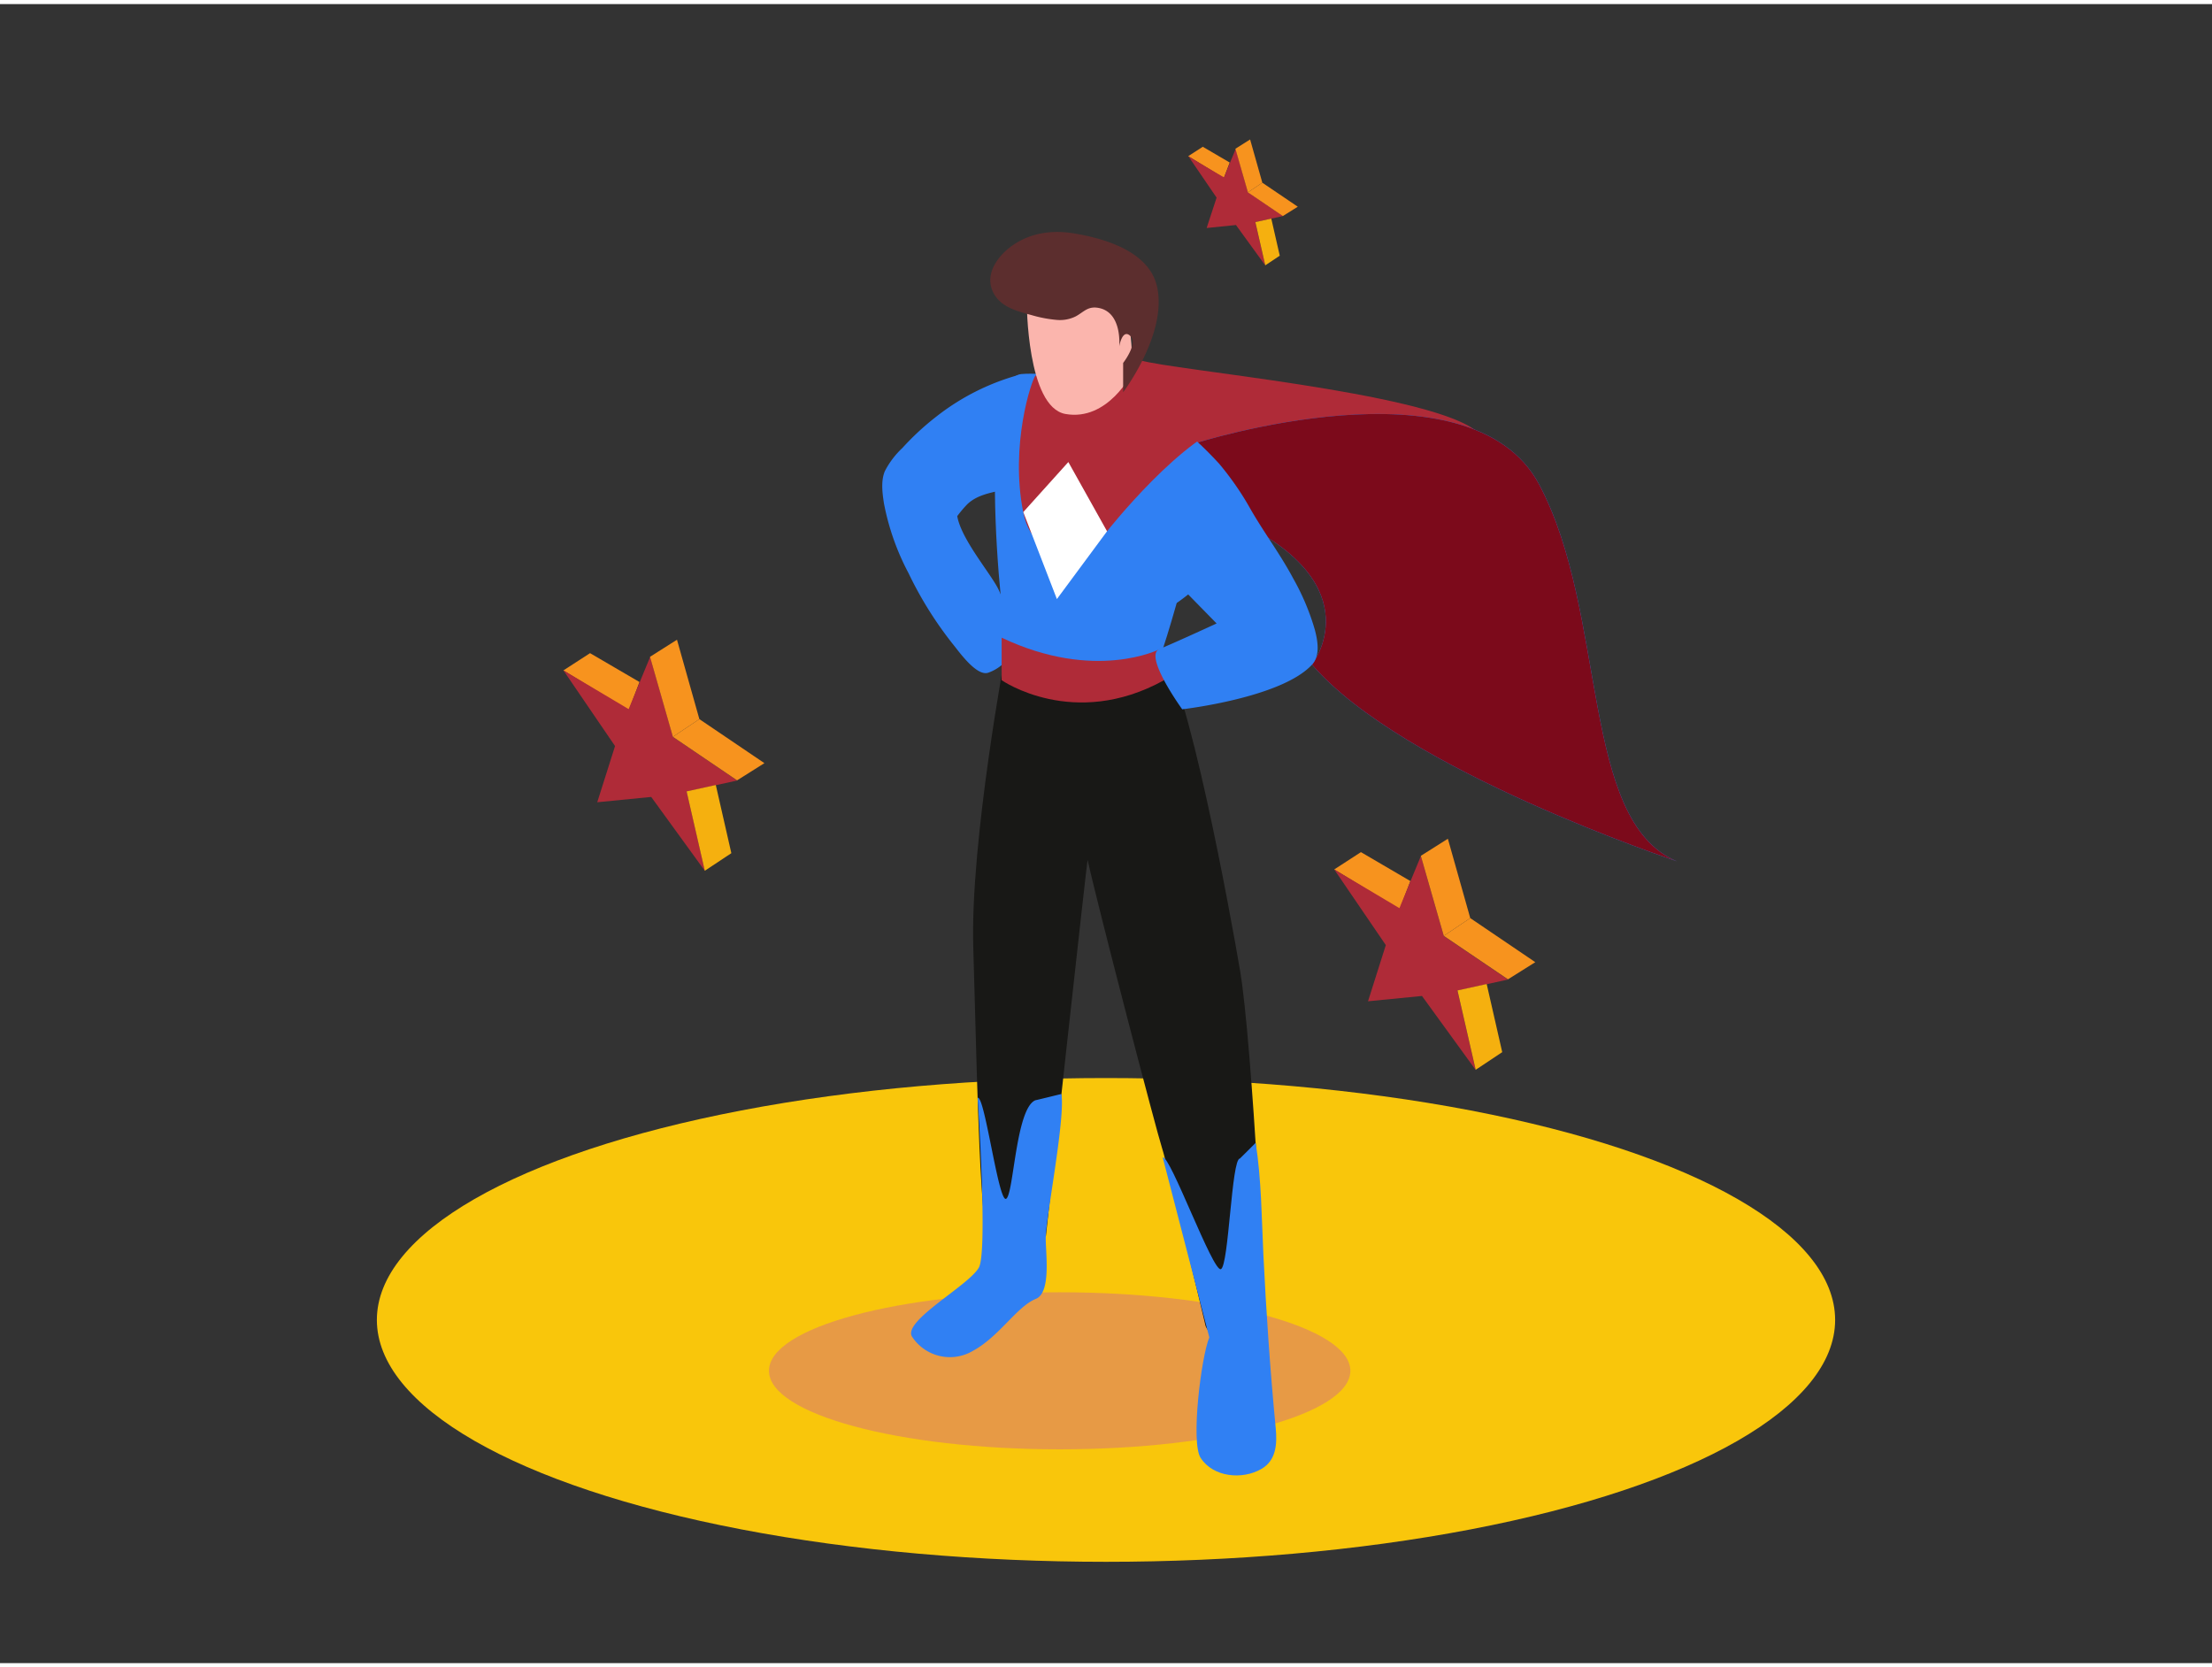 <svg id="Layer_2" data-name="Layer 2" xmlns="http://www.w3.org/2000/svg" viewBox="0 0 400 300" width="406" height="306" class="illustration styles_illustrationTablet__1DWOa"><rect x="0" y="0" width="400" height="300" fill="#333333" stroke="none"/><title>141-150</title><ellipse cx="200" cy="237.94" rx="131.85" ry="43.74" fill="#f9c60b"></ellipse><ellipse cx="191.62" cy="247.14" rx="52.57" ry="14.2" fill="#e28b5a" opacity="0.74"></ellipse><path d="M181.95,116.65s-6.54,34.81-5.95,53.9.92,42.46,2.38,52.81c0,0,6.46,3.2,10.75-.59,0,0,7.46-68.34,7.55-68,1.94,8.8,12.48,49.14,13.45,52.08S218,239,218,239s1.5,5.17,10.92-.67c0,0-2.44-50.33-4.66-63.45-1.67-9.91-9.62-53.54-14.59-58.27" fill="#181816"></path><path d="M209.35,119.45s11.2-32.54,6.67-40-22.65-13.3-31.34-12.55-3.12,52.16-1.74,52.54S197.15,128.64,209.35,119.45Z" fill="#3080f3"></path><path d="M197.92,68.94s2.11-6.34,8.3-4.52,50.68,5.7,60.35,12.48-47.58,10-47.58,10Z" fill="#af2b38"></path><path d="M216,79.46s49.87-16,62.33,7.4,7.33,60.82,24.92,68.15c0,0-49.59-16.44-66-35.57,0,0,11.13-14.2-13.5-26" fill="#3080f3"></path><path d="M216,79.46s49.87-16,62.33,7.4,7.33,60.82,24.92,68.15c0,0-49.59-16.44-66-35.57,0,0,11.13-14.2-13.5-26" fill="#7c0a1b"></path><path d="M185.67,86.5s-1.81-17.78-1.81-19.34a42.39,42.39,0,0,0-14.54,7.43,47.91,47.91,0,0,0-6.14,5.68A15.28,15.28,0,0,0,160,84.48c-.73,1.77-.44,3.92-.16,5.77a44.74,44.74,0,0,0,4.45,12.65,67.38,67.38,0,0,0,8.15,13c1,1.23,4.2,5.75,6.28,5,4.19-1.46,5.93-6.35,5.93-6.35s-1.93-3.81-4-8.51c-1.24-2.79-6.8-9.12-7.55-13.45a21.79,21.79,0,0,1,1.79-2.12C177.64,87.79,182.24,88.3,185.67,86.5Z" fill="#3080f3"></path><path d="M181.13,114.57v7.69s13,9.06,29.37,0l-.82-5.6S198.05,122.6,181.13,114.57Z" fill="#af2b38"></path><path d="M227.07,205.91s-2.86,2.87-2.86,2.85c-1.52,0-2,19.36-3.43,20s-9.25-20.81-10.52-20.19l8.42,32.53c-1.46,3.49-3.39,19-1.57,21.78,2.26,3.53,7.58,4,11,2,2.7-1.55,2.85-4.58,2.58-7.39-1-10.36-1.72-20.93-2.23-31.34C228.14,219.52,228.11,212.58,227.07,205.91Z" fill="#3080f3"></path><path d="M191.94,197.08s-4.72,1.16-4.72,1.14c-3.56,1.51-3.91,17.14-5.29,17.82s-3.88-18.88-5.15-18.26c0,0,1.87,27.76.23,30.69-1.83,3.27-13.89,9.69-12.07,12.52a8.18,8.18,0,0,0,11,2.54c4.8-2.62,7.93-8,11.36-9.39,2.94-1.18,1.69-8.81,1.81-11.37C189.33,218.34,192.63,201.47,191.94,197.08Z" fill="#3080f3"></path><path d="M223.23,86.71q-1.31-1.86-2.77-3.6a71.57,71.57,0,0,0-7.41-7l-13.58-5.63q-3.69,17.9-7.67,35.74l19,3.33a32.14,32.14,0,0,0,4.06-2.8L220,112s-7.45,3.44-10.35,4.63,4.13,10.89,4.13,10.89,18-2.06,23.49-8.09c1.51-1.65,1-4.37.49-6.31a43,43,0,0,0-3.88-9.21c-2.35-4.43-5.39-8.44-7.86-12.79Q224.75,88.86,223.23,86.71Z" fill="#3080f3"></path><path d="M187.25,67.16c-.72.85-4.64,12.57-2.22,24.71s15.16,3.46,15.16,3.46,14-17.78,23.43-19.84" fill="#af2b38"></path><path d="M185.67,53.88s0,19,7,20.24c7.66,1.36,12-7.34,12-7.34s1-16.79-6.63-18.27S185.89,51.45,185.67,53.88Z" fill="#fbb5ad"></path><path d="M186.5,56.23c-2.37-.64-5.19-1.34-6.6-3.57-2.12-3.36.21-6.84,3-8.88,3.39-2.47,7.49-3,11.57-2.27,5.46.93,13.22,3.25,14.72,9.42,2.07,8.52-6.09,19.26-6.09,19.26v-5.3s2.75-3.52,1.29-4.89-2,1.92-2,1.92.62-6.29-3.86-7c-1.85-.29-2.53.74-4,1.55a6.43,6.43,0,0,1-3.43.64A23.32,23.32,0,0,1,186.5,56.23Z" fill="#5c2e2e"></path><polygon points="193.19 82.81 185.04 91.86 191.12 107.59 200.19 95.33 193.19 82.81" fill="#fff"></polygon><polygon points="101.88 120.49 106.7 117.37 115.64 122.59 113.7 127.72 101.88 120.49" fill="#f7931e"></polygon><path d="M108,144.33l3.22-10.16-9.33-13.68s11.81,7,11.79,7,3.88-9.42,3.88-9.42l4.15,14.47,11.6,7.86-9.13,2,3.29,14.35-9.71-13.38Z" fill="#af2b38"></path><polygon points="121.68 132.5 133.29 140.37 138.23 137.26 126.47 129.3 121.68 132.5" fill="#f7931e"></polygon><polygon points="117.54 118.03 122.42 114.94 126.47 129.3 121.68 132.5 117.54 118.03" fill="#f7931e"></polygon><polygon points="124.16 142.37 127.45 156.72 132.25 153.54 129.44 141.21 124.16 142.37" fill="#f5b00f"></polygon><polygon points="241.27 156.48 246.1 153.35 255.04 158.58 253.1 163.71 241.27 156.48" fill="#f7931e"></polygon><path d="M247.38,180.32l3.22-10.16-9.33-13.68s11.81,7,11.79,7,3.88-9.42,3.88-9.42l4.15,14.47,11.6,7.86-9.13,2,3.29,14.35-9.71-13.38Z" fill="#af2b38"></path><polygon points="261.08 168.49 272.69 176.35 277.63 173.25 265.87 165.28 261.08 168.49" fill="#f7931e"></polygon><polygon points="256.93 154.02 261.82 150.93 265.87 165.28 261.08 168.49 256.93 154.02" fill="#f7931e"></polygon><polygon points="263.56 178.36 266.85 192.71 271.65 189.52 268.84 177.2 263.56 178.36" fill="#f5b00f"></polygon><polygon points="214.87 27.5 217.5 25.8 222.37 28.65 221.31 31.44 214.87 27.5" fill="#f7931e"></polygon><path d="M218.2,40.49,220,35l-5.08-7.45s6.43,3.83,6.42,3.79,2.11-5.13,2.11-5.13L225.66,34,232,38.33l-5,1.09,1.79,7.82-5.29-7.29Z" fill="#af2b38"></path><polygon points="225.66 34.04 231.98 38.33 234.68 36.64 228.27 32.3 225.66 34.04" fill="#f7931e"></polygon><polygon points="223.4 26.16 226.06 24.48 228.27 32.3 225.66 34.04 223.4 26.16" fill="#f7931e"></polygon><polygon points="227.01 39.42 228.8 47.24 231.42 45.5 229.89 38.79 227.01 39.42" fill="#f5b00f"></polygon></svg>